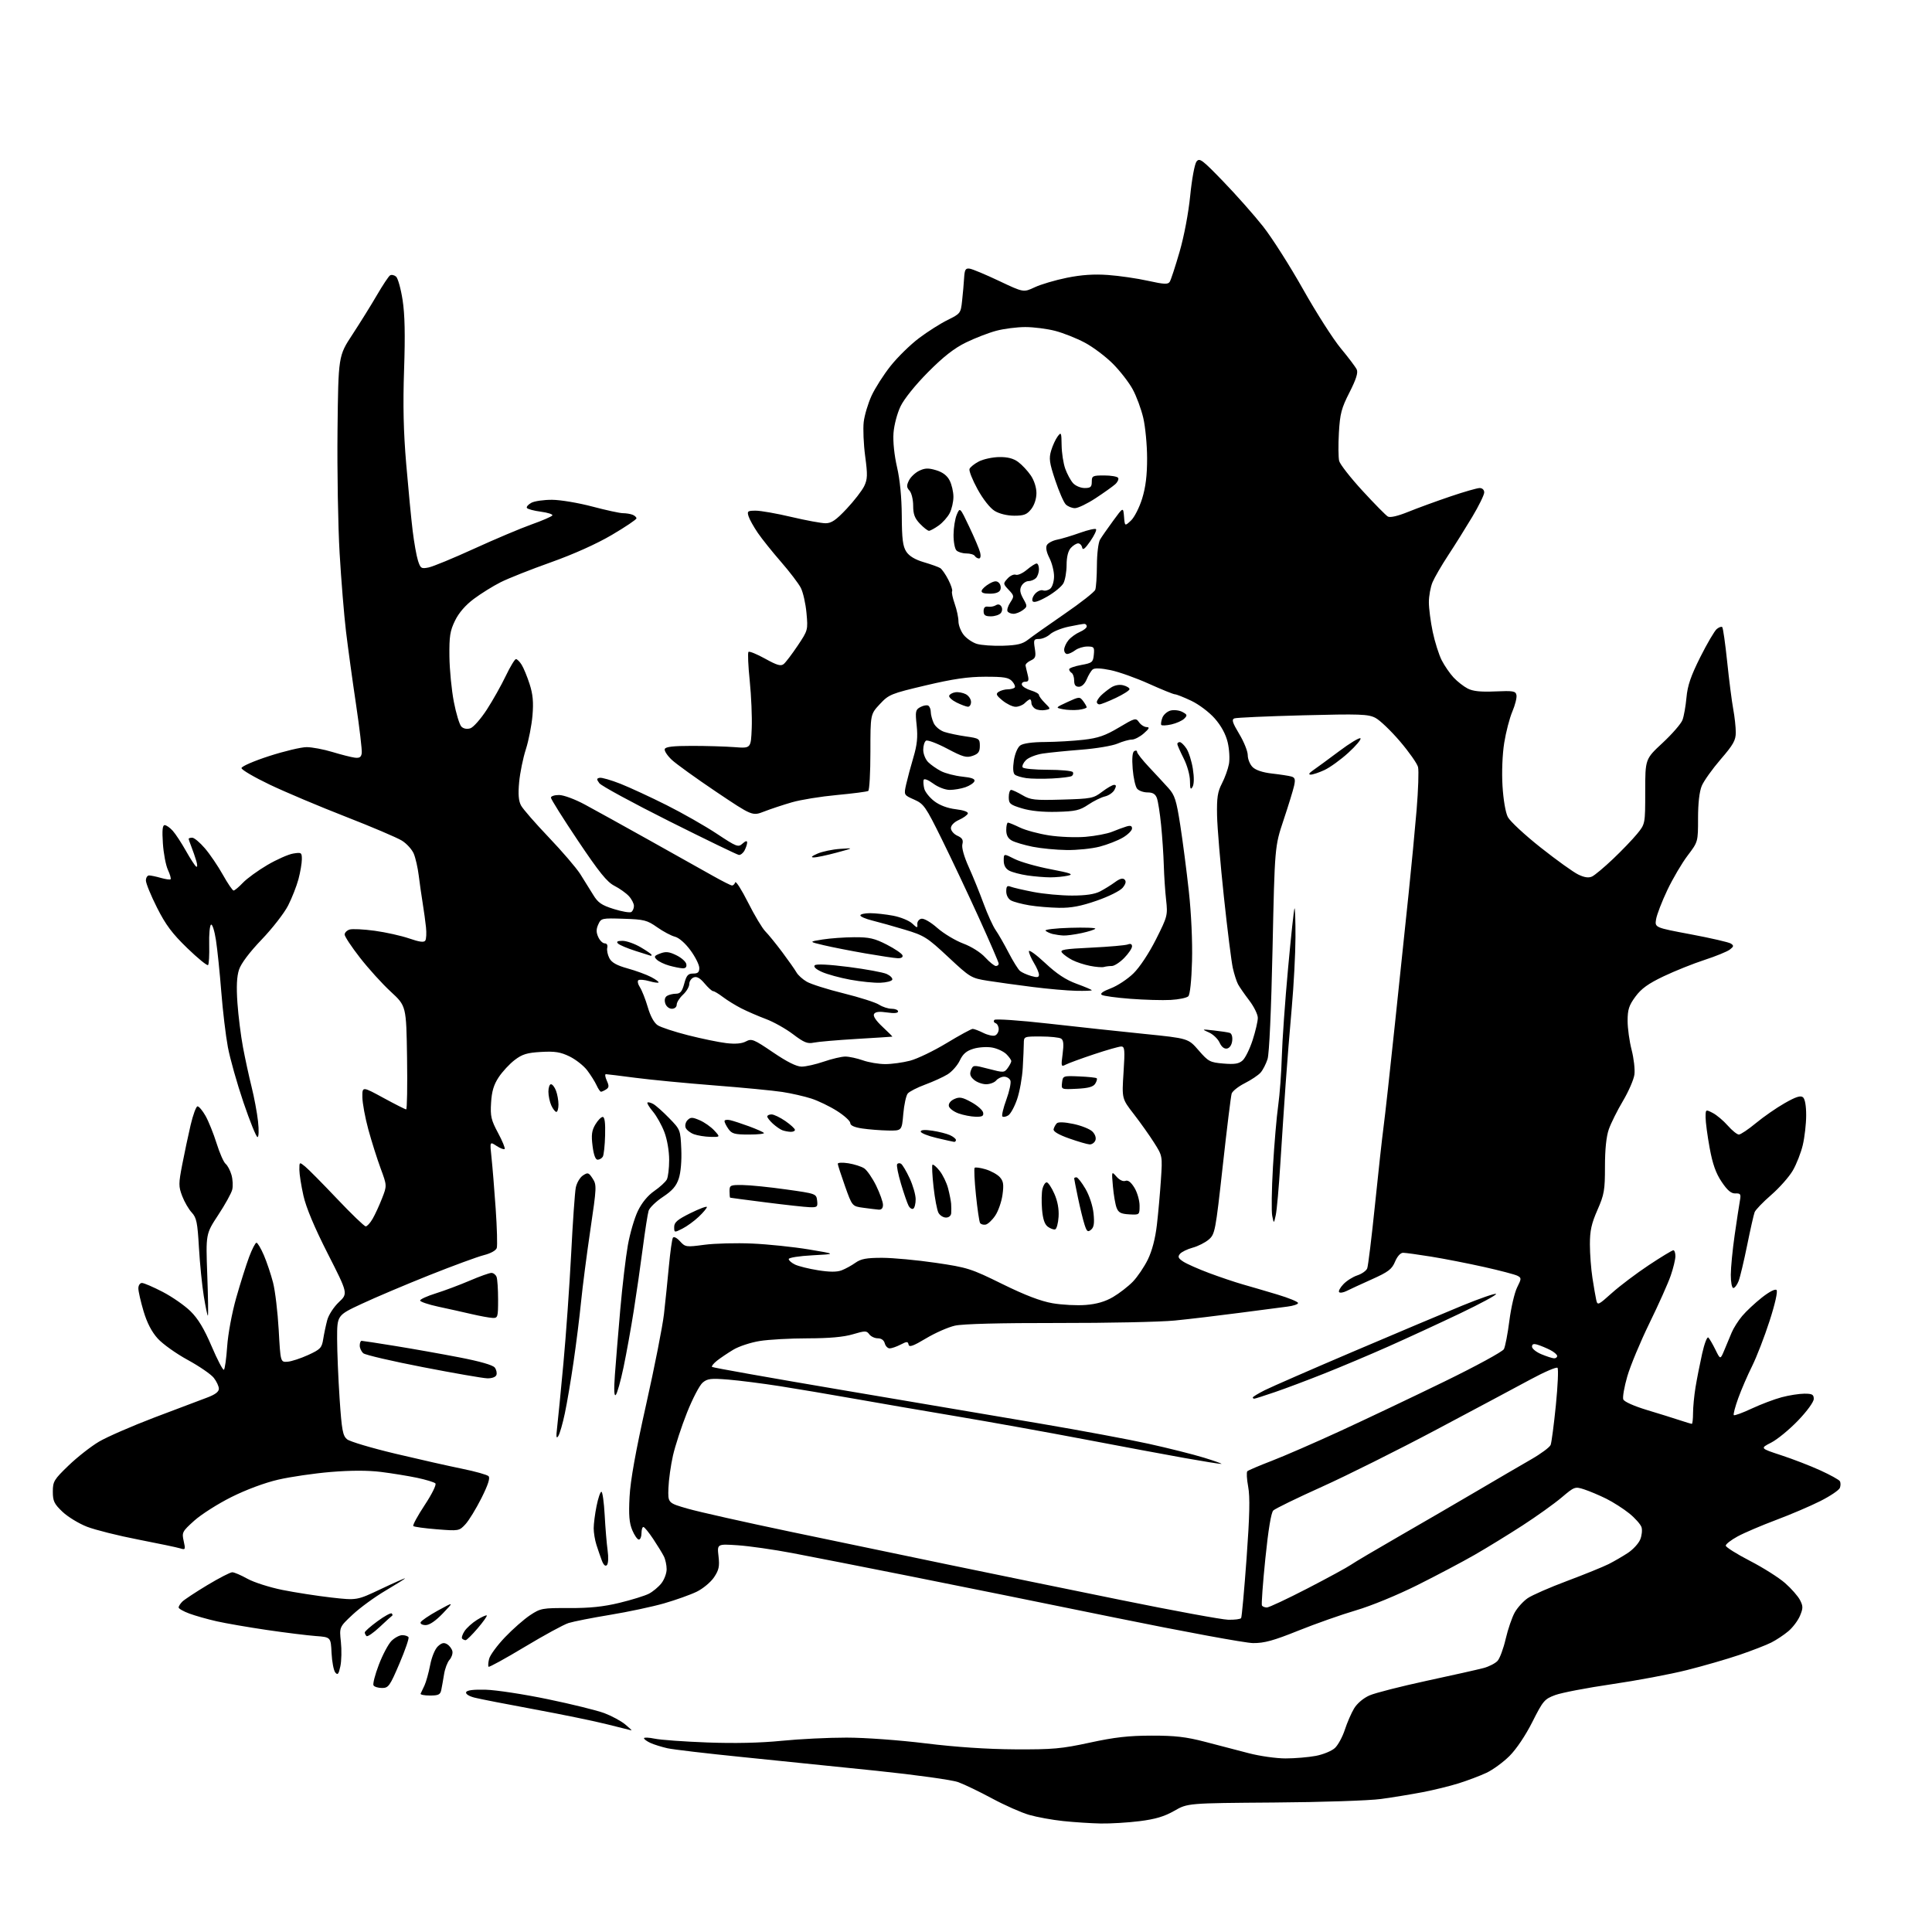 <?xml version="1.0" encoding="UTF-8" standalone="no"?>
<svg 
  version="1.1" 
  xmlns="http://www.w3.org/2000/svg" 
  xmlns:xlink="http://www.w3.org/1999/xlink" 
  xmlns:svg="http://www.w3.org/2000/svg"
  xmlns:rdf="http://www.w3.org/1999/02/22-rdf-syntax-ns#"
  xmlns:cc="http://creativecommons.org/ns#"
  xmlns:dc="http://purl.org/dc/elements/1.1/"
  viewBox="0 0 768 768"
  width="768"
  height="768"
>
<style>svg {background-color: white; }</style>"
<path stroke="none" fill="black" fill-rule="evenodd" d="M437.53,724.87C433.66,724.79 426.96,724.36 422.63,723.90C418.31,723.45 412.23,722.34 409.13,721.45C406.03,720.56 399.39,717.62 394.38,714.92C389.36,712.21 383.28,709.29 380.88,708.42C378.44,707.54 364.07,705.54 348.50,703.92C333.10,702.32 309.02,699.86 295.00,698.45C280.98,697.04 267.62,695.47 265.32,694.96C263.03,694.44 259.99,693.50 258.57,692.85C257.16,692.21 256.00,691.36 256.00,690.97C256.00,690.59 257.91,690.67 260.25,691.15C262.59,691.64 271.99,692.32 281.16,692.66C292.00,693.07 302.29,692.84 310.66,692.00C317.72,691.29 329.35,690.72 336.50,690.73C343.87,690.73 357.51,691.73 368.00,693.02C380.06,694.50 392.42,695.33 403.50,695.39C418.54,695.47 421.97,695.16 433.23,692.72C443.04,690.59 448.66,689.95 457.73,689.94C467.05,689.92 471.48,690.43 479.00,692.39C484.23,693.75 492.06,695.79 496.41,696.93C500.76,698.07 507.34,699.00 511.02,699.00C514.71,699.00 520.13,698.54 523.06,697.99C526.00,697.43 529.42,696.02 530.67,694.84C531.91,693.67 533.68,690.41 534.59,687.61C535.50,684.80 537.16,680.98 538.28,679.12C539.49,677.12 541.99,675.01 544.41,673.95C546.66,672.96 556.91,670.35 567.19,668.13C577.47,665.92 587.63,663.64 589.78,663.06C591.93,662.48 594.41,661.20 595.31,660.21C596.20,659.23 597.66,655.29 598.54,651.46C599.43,647.63 601.05,642.92 602.13,640.98C603.22,639.05 605.55,636.48 607.30,635.29C609.06,634.09 616.12,631.00 623.00,628.43C629.88,625.85 637.29,622.84 639.48,621.74C641.67,620.63 645.11,618.63 647.14,617.29C649.16,615.95 651.35,613.57 652.00,612.00C652.65,610.43 652.89,608.22 652.53,607.09C652.17,605.96 649.99,603.50 647.69,601.63C645.38,599.77 641.25,597.12 638.50,595.75C635.75,594.39 631.81,592.73 629.75,592.06C626.08,590.87 625.89,590.94 620.75,595.29C617.86,597.73 610.88,602.73 605.23,606.39C599.57,610.05 591.02,615.30 586.23,618.05C581.43,620.81 571.20,626.22 563.50,630.07C555.45,634.09 545.04,638.37 539.00,640.14C533.23,641.83 522.92,645.47 516.10,648.21C506.21,652.19 502.56,653.19 498.10,653.15C495.02,653.13 470.23,648.55 443.00,642.99C415.77,637.42 378.88,629.96 361.00,626.41C343.12,622.85 322.43,618.79 315.00,617.38C307.57,615.97 297.80,614.57 293.28,614.27C285.06,613.72 285.06,613.72 285.62,618.61C286.09,622.66 285.78,624.10 283.84,627.00C282.55,628.92 279.47,631.49 277.00,632.71C274.52,633.92 268.67,636.01 263.99,637.36C259.31,638.70 249.63,640.76 242.49,641.93C235.34,643.11 227.93,644.57 226.00,645.18C224.07,645.79 216.24,650.06 208.59,654.66C200.94,659.26 194.48,662.81 194.22,662.56C193.97,662.30 194.06,660.89 194.43,659.42C194.80,657.95 197.63,654.09 200.72,650.85C203.81,647.61 208.31,643.66 210.71,642.07C214.90,639.30 215.56,639.18 226.29,639.23C234.45,639.26 239.88,638.70 246.27,637.15C251.10,635.98 256.35,634.35 257.94,633.53C259.52,632.71 261.76,630.85 262.91,629.39C264.06,627.92 265.00,625.41 265.00,623.80C265.00,622.19 264.51,619.89 263.90,618.68C263.30,617.48 261.39,614.36 259.65,611.75C257.92,609.14 256.16,607.00 255.75,607.00C255.34,607.00 255.00,608.12 255.00,609.50C255.00,610.88 254.53,612.00 253.95,612.00C253.37,612.00 252.19,610.31 251.33,608.25C250.13,605.38 249.88,602.26 250.26,595.00C250.60,588.51 252.68,576.89 256.84,558.36C260.19,543.43 263.38,527.23 263.94,522.36C264.49,517.48 265.38,508.90 265.90,503.27C266.43,497.65 267.14,492.59 267.48,492.03C267.85,491.44 269.03,492.02 270.30,493.42C272.43,495.75 272.74,495.79 280.00,494.82C284.12,494.27 292.68,494.05 299.00,494.33C305.32,494.61 315.45,495.67 321.50,496.67C332.50,498.50 332.50,498.50 323.00,499.00C317.64,499.28 313.51,499.94 313.53,500.50C313.54,501.05 314.68,502.04 316.05,502.69C317.42,503.35 321.53,504.37 325.19,504.95C329.78,505.68 332.68,505.69 334.55,504.98C336.04,504.41 338.51,503.06 340.03,501.98C342.23,500.41 344.44,500.00 350.65,500.00C354.97,500.01 364.53,500.90 371.91,501.98C384.64,503.85 385.98,504.28 398.42,510.41C407.47,514.86 413.65,517.23 418.40,518.06C422.18,518.71 428.12,519.02 431.59,518.74C435.95,518.40 439.33,517.41 442.44,515.59C444.93,514.13 448.47,511.39 450.31,509.50C452.15,507.60 454.83,503.64 456.28,500.69C457.97,497.22 459.25,492.34 459.88,486.91C460.42,482.29 461.14,474.23 461.48,469.00C462.11,459.51 462.10,459.49 458.80,454.28C456.99,451.41 453.35,446.29 450.73,442.90C445.95,436.74 445.95,436.74 446.62,426.37C447.21,417.28 447.10,416.00 445.70,416.00C444.83,416.00 439.93,417.40 434.81,419.11C429.69,420.82 424.65,422.67 423.61,423.22C421.82,424.16 421.75,423.91 422.41,418.96C422.92,415.09 422.76,413.47 421.81,412.86C421.09,412.40 417.46,412.02 413.75,412.02C407.05,412.00 407.00,412.02 406.98,414.75C406.97,416.26 406.78,420.65 406.56,424.50C406.34,428.35 405.34,433.94 404.33,436.91C403.32,439.89 401.73,442.80 400.80,443.38C399.86,443.96 398.81,444.14 398.46,443.80C398.12,443.45 398.82,440.44 400.04,437.12C401.25,433.79 401.98,430.38 401.65,429.54C401.33,428.69 400.20,428.00 399.15,428.00C398.10,428.00 396.68,428.68 396.00,429.50C395.32,430.32 393.51,431.00 391.99,431.00C390.47,431.00 388.31,430.21 387.19,429.25C385.67,427.94 385.37,426.97 385.99,425.39C386.82,423.32 386.93,423.31 393.00,424.89C398.93,426.44 399.21,426.43 400.58,424.56C401.36,423.49 402.00,422.25 402.00,421.81C402.00,421.36 401.13,420.13 400.06,419.06C398.99,417.99 396.47,416.80 394.46,416.43C392.44,416.05 389.11,416.25 387.01,416.88C384.18,417.73 382.79,418.91 381.53,421.57C380.61,423.52 378.42,426.00 376.67,427.08C374.93,428.15 370.92,429.98 367.77,431.14C364.61,432.31 361.50,433.90 360.84,434.69C360.19,435.48 359.39,439.14 359.07,442.81C358.50,449.50 358.50,449.50 352.99,449.40C349.96,449.34 345.35,448.98 342.74,448.59C339.59,448.12 338.00,447.39 338.00,446.43C338.00,445.63 335.64,443.47 332.75,441.64C329.86,439.80 325.25,437.57 322.50,436.69C319.75,435.80 314.57,434.62 311.00,434.07C307.43,433.52 295.27,432.34 284.00,431.47C272.73,430.59 258.58,429.23 252.56,428.44C246.55,427.65 241.27,427.00 240.84,427.00C240.40,427.00 240.57,428.16 241.21,429.57C242.16,431.65 242.11,432.32 240.94,433.06C240.15,433.56 239.23,433.98 238.91,433.98C238.59,433.99 237.79,432.83 237.14,431.40C236.49,429.98 234.80,427.30 233.40,425.45C231.99,423.61 228.83,421.13 226.38,419.94C222.79,418.20 220.58,417.85 215.10,418.16C209.52,418.48 207.61,419.06 204.60,421.36C202.58,422.90 199.72,425.98 198.25,428.20C196.27,431.19 195.48,433.82 195.21,438.37C194.88,443.73 195.23,445.23 197.98,450.35C199.71,453.57 200.89,456.44 200.60,456.74C200.30,457.03 198.85,456.48 197.38,455.51C194.69,453.75 194.69,453.75 195.38,460.13C195.76,463.63 196.51,472.78 197.04,480.46C197.57,488.13 197.76,495.17 197.47,496.10C197.16,497.08 195.04,498.26 192.37,498.93C189.86,499.56 180.09,503.15 170.65,506.91C161.22,510.67 149.11,515.80 143.75,518.31C134.00,522.86 134.00,522.86 134.01,532.18C134.02,537.31 134.47,548.02 135.00,556.00C135.85,568.53 136.25,570.72 137.96,572.14C139.05,573.04 147.72,575.62 157.22,577.88C166.72,580.14 178.70,582.84 183.84,583.88C188.98,584.93 193.64,586.24 194.20,586.80C194.91,587.51 194.01,590.27 191.37,595.54C189.24,599.77 186.38,604.45 185.00,605.93C182.54,608.58 182.36,608.61 173.69,607.92C168.85,607.54 164.62,606.96 164.30,606.63C163.97,606.30 166.01,602.55 168.82,598.29C171.73,593.89 173.56,590.16 173.07,589.67C172.59,589.19 169.29,588.19 165.75,587.44C162.20,586.70 155.75,585.65 151.41,585.11C146.25,584.47 139.40,584.48 131.52,585.13C124.91,585.68 115.50,587.05 110.61,588.18C105.24,589.42 97.85,592.17 91.97,595.11C86.61,597.79 79.98,602.01 77.22,604.49C72.44,608.79 72.25,609.16 73.02,612.59C73.78,615.97 73.70,616.15 71.67,615.51C70.47,615.13 62.98,613.56 55.00,612.01C47.02,610.47 37.83,608.16 34.58,606.90C31.32,605.63 26.93,602.95 24.83,600.95C21.53,597.82 21.00,596.70 21.00,592.95C21.00,588.90 21.46,588.15 27.28,582.54C30.73,579.22 36.17,574.96 39.37,573.07C42.56,571.19 52.45,566.88 61.34,563.49C70.23,560.11 79.64,556.55 82.25,555.59C85.49,554.39 87.00,553.27 87.00,552.05C87.00,551.07 86.09,549.12 84.98,547.71C83.88,546.30 79.21,543.10 74.62,540.59C70.03,538.09 64.66,534.26 62.70,532.09C60.30,529.44 58.44,525.84 57.06,521.21C55.93,517.40 55.00,513.32 55.00,512.14C55.00,510.95 55.64,510.00 56.43,510.00C57.21,510.00 60.92,511.60 64.68,513.55C68.43,515.50 73.40,518.95 75.71,521.22C78.72,524.17 81.12,528.14 84.11,535.14C86.41,540.53 88.61,544.74 89.00,544.50C89.38,544.26 89.97,540.11 90.30,535.28C90.64,530.28 92.19,521.95 93.89,515.93C95.54,510.12 97.85,502.81 99.02,499.68C100.19,496.56 101.51,494.00 101.95,494.00C102.39,494.00 103.71,496.23 104.89,498.96C106.06,501.69 107.71,506.60 108.55,509.87C109.39,513.15 110.39,521.61 110.79,528.67C111.50,541.50 111.50,541.50 114.29,541.31C115.82,541.20 119.50,540.00 122.48,538.64C127.37,536.40 127.93,535.81 128.48,532.33C128.81,530.22 129.53,526.83 130.07,524.79C130.62,522.71 132.67,519.55 134.70,517.63C138.35,514.19 138.35,514.19 130.29,498.35C124.99,487.91 121.68,480.04 120.62,475.30C119.73,471.34 119.00,466.70 119.00,464.98C119.00,461.86 119.01,461.86 121.26,463.68C122.51,464.68 128.21,470.45 133.95,476.50C139.68,482.55 144.82,487.50 145.38,487.50C145.93,487.50 147.17,486.15 148.12,484.50C149.08,482.85 150.76,479.21 151.85,476.41C153.85,471.32 153.85,471.32 151.29,464.41C149.89,460.61 147.70,453.68 146.42,449.00C145.15,444.32 144.08,438.55 144.05,436.17C144.00,431.84 144.00,431.84 152.40,436.42C157.03,438.94 161.10,441.00 161.46,441.00C161.82,441.00 161.98,431.75 161.81,420.45C161.50,399.90 161.50,399.90 155.33,394.20C151.93,391.07 146.42,384.98 143.08,380.68C139.73,376.39 137.00,372.25 137.00,371.50C137.00,370.75 137.88,369.86 138.96,369.51C140.03,369.17 144.52,369.39 148.93,369.99C153.33,370.59 159.51,371.97 162.66,373.05C166.77,374.47 168.57,374.70 169.07,373.88C169.46,373.26 169.58,370.89 169.34,368.62C169.11,366.36 168.51,362.02 168.02,359.00C167.53,355.98 166.82,351.02 166.45,348.00C166.08,344.98 165.20,341.11 164.50,339.40C163.80,337.70 161.66,335.33 159.74,334.15C157.82,332.96 147.75,328.68 137.37,324.63C126.99,320.59 113.44,314.87 107.25,311.92C101.06,308.96 96.00,306.00 96.00,305.33C96.00,304.65 100.91,302.51 106.98,300.55C113.02,298.60 119.72,297.00 121.88,297.00C124.03,297.00 128.65,297.87 132.14,298.93C135.64,299.99 139.62,301.00 141.00,301.18C142.91,301.42 143.57,301.00 143.80,299.39C143.97,298.23 142.93,289.46 141.51,279.89C140.08,270.33 138.30,257.32 137.54,251.00C136.78,244.68 135.64,230.72 135.01,220.00C134.37,209.28 134.00,187.22 134.17,171.00C134.50,141.50 134.50,141.50 140.08,133.00C143.14,128.32 147.54,121.26 149.84,117.30C152.15,113.34 154.49,109.81 155.06,109.46C155.62,109.11 156.69,109.33 157.43,109.94C158.16,110.55 159.33,114.72 160.03,119.20C160.93,124.98 161.10,133.03 160.63,146.92C160.15,161.03 160.38,171.53 161.48,184.50C162.32,194.40 163.47,206.32 164.04,211.00C164.61,215.68 165.56,221.01 166.15,222.85C167.14,225.94 167.47,226.16 170.36,225.58C172.09,225.24 180.25,221.87 188.50,218.10C196.75,214.33 207.00,210.00 211.28,208.48C215.56,206.96 219.29,205.34 219.57,204.89C219.84,204.45 217.79,203.78 215.01,203.41C212.23,203.04 209.73,202.37 209.45,201.92C209.17,201.47 209.97,200.55 211.22,199.87C212.47,199.19 216.20,198.66 219.50,198.68C222.80,198.70 229.98,199.91 235.45,201.36C240.93,202.81 246.41,204.00 247.62,204.00C248.84,204.00 250.55,204.27 251.42,204.61C252.29,204.94 253.00,205.59 253.00,206.05C253.00,206.51 248.61,209.47 243.25,212.62C237.17,216.20 228.04,220.30 219.00,223.52C211.03,226.35 202.03,229.92 199.00,231.45C195.97,232.97 191.19,235.95 188.37,238.06C185.04,240.54 182.41,243.58 180.89,246.69C178.89,250.78 178.56,252.92 178.65,261.00C178.72,266.23 179.51,274.32 180.41,278.99C181.31,283.66 182.66,288.09 183.41,288.84C184.26,289.68 185.61,289.94 186.97,289.51C188.17,289.13 191.12,285.78 193.53,282.07C195.93,278.36 199.32,272.32 201.07,268.66C202.82,265.00 204.64,262.00 205.10,262.00C205.57,262.00 206.59,263.01 207.36,264.25C208.14,265.49 209.56,268.93 210.52,271.91C211.83,275.96 212.12,279.09 211.67,284.41C211.34,288.31 210.16,294.36 209.04,297.85C207.91,301.33 206.72,307.22 206.37,310.91C205.92,315.74 206.14,318.36 207.12,320.20C207.88,321.61 212.84,327.30 218.14,332.85C223.44,338.40 229.06,344.96 230.64,347.42C232.21,349.89 234.53,353.61 235.80,355.70C237.69,358.83 239.14,359.83 243.99,361.35C247.22,362.36 250.35,362.90 250.94,362.54C251.52,362.18 252.00,361.09 252.00,360.13C252.00,359.17 251.08,357.39 249.96,356.19C248.84,354.99 246.25,353.15 244.21,352.11C241.31,350.63 238.15,346.71 229.75,334.19C223.84,325.38 219.00,317.68 219.00,317.08C219.00,316.49 220.46,316.01 222.25,316.03C224.06,316.04 228.60,317.72 232.50,319.83C236.35,321.90 247.82,328.25 258.00,333.94C268.18,339.63 279.58,346.02 283.34,348.14C287.10,350.26 290.55,352.00 291.00,352.00C291.46,352.00 292.03,351.44 292.26,350.75C292.50,350.06 294.80,353.67 297.37,358.77C299.94,363.87 303.02,369.02 304.22,370.22C305.41,371.41 308.44,375.14 310.95,378.49C313.45,381.84 316.00,385.46 316.61,386.54C317.21,387.62 319.05,389.29 320.69,390.24C322.33,391.20 328.91,393.29 335.32,394.87C341.73,396.46 348.09,398.49 349.45,399.38C350.82,400.27 353.07,401.00 354.46,401.00C355.86,401.00 357.00,401.48 357.00,402.06C357.00,402.75 355.45,402.89 352.62,402.47C349.57,402.01 348.00,402.19 347.46,403.06C346.96,403.87 348.16,405.69 350.80,408.16C353.07,410.27 354.83,412.04 354.71,412.08C354.60,412.13 348.20,412.53 340.50,412.99C332.80,413.45 325.15,414.11 323.50,414.46C321.01,415.00 319.60,414.43 315.24,411.12C312.35,408.93 307.49,406.20 304.44,405.07C301.40,403.93 297.02,402.03 294.70,400.85C292.39,399.67 289.11,397.65 287.41,396.36C285.70,395.06 283.94,394.00 283.48,394.00C283.02,394.00 281.49,392.62 280.07,390.93C278.26,388.77 276.98,388.06 275.75,388.54C274.79,388.91 274.00,390.09 274.00,391.15C274.00,392.22 272.88,394.14 271.50,395.41C270.12,396.69 269.00,398.47 269.00,399.36C269.00,400.31 268.19,401.00 267.07,401.00C265.98,401.00 264.84,400.08 264.46,398.88C264.04,397.54 264.29,396.43 265.14,395.89C265.89,395.42 267.50,395.02 268.71,395.02C270.44,395.00 271.16,394.13 272.00,391.00C272.89,387.71 273.51,387.00 275.54,387.00C277.43,387.00 277.99,386.48 277.98,384.75C277.96,383.51 276.39,380.37 274.48,377.77C272.43,374.97 269.91,372.76 268.31,372.36C266.83,371.99 263.64,370.30 261.23,368.60C257.24,365.78 256.05,365.48 247.92,365.22C239.21,364.94 238.96,364.99 237.83,367.46C236.97,369.37 236.96,370.62 237.82,372.50C238.44,373.88 239.60,375.00 240.38,375.00C241.24,375.00 241.64,375.70 241.39,376.75C241.16,377.71 241.54,379.58 242.24,380.91C243.15,382.64 245.17,383.77 249.50,384.97C252.80,385.88 257.00,387.42 258.84,388.39C260.68,389.36 262.00,390.33 261.78,390.56C261.55,390.78 259.87,390.54 258.04,390.01C256.21,389.49 254.30,389.31 253.80,389.62C253.30,389.93 253.56,391.20 254.38,392.45C255.19,393.70 256.60,397.27 257.51,400.39C258.54,403.94 260.01,406.62 261.44,407.55C262.69,408.37 268.13,410.16 273.53,411.53C278.93,412.90 285.77,414.31 288.72,414.66C292.33,415.08 294.90,414.86 296.53,413.98C298.79,412.78 299.60,413.10 307.31,418.34C312.89,422.13 316.64,424.00 318.66,424.00C320.33,424.00 324.30,423.10 327.50,422.00C330.70,420.90 334.54,420.00 336.03,420.00C337.53,420.00 340.66,420.68 343.00,421.50C345.34,422.33 349.35,423.00 351.91,423.00C354.47,423.00 358.90,422.39 361.75,421.65C364.61,420.91 371.15,417.76 376.29,414.65C381.43,411.54 386.10,409.00 386.66,409.00C387.23,409.00 389.13,409.72 390.88,410.59C392.64,411.47 394.73,411.93 395.54,411.62C396.34,411.32 397.00,410.19 397.00,409.11C397.00,408.04 396.44,406.97 395.75,406.72C395.06,406.47 394.86,405.89 395.30,405.42C395.74,404.95 405.39,405.61 416.80,406.90C428.19,408.19 445.34,410.03 454.92,411.00C472.35,412.77 472.35,412.77 476.48,417.54C480.35,422.00 480.99,422.33 486.34,422.78C490.84,423.15 492.47,422.88 493.98,421.52C495.03,420.56 496.82,416.93 497.95,413.43C499.08,409.94 500.00,405.97 500.00,404.62C500.00,403.26 498.47,400.15 496.60,397.70C494.73,395.25 492.72,392.35 492.13,391.25C491.55,390.15 490.61,387.24 490.06,384.78C489.51,382.32 487.91,369.61 486.52,356.54C485.12,343.47 483.89,328.89 483.80,324.14C483.66,317.09 484.02,314.76 485.73,311.45C486.89,309.23 488.14,305.75 488.52,303.73C488.90,301.70 488.68,297.83 488.02,295.06C487.23,291.81 485.45,288.52 482.87,285.59C480.66,283.08 476.55,279.99 473.53,278.56C470.55,277.15 467.65,276.00 467.06,276.00C466.48,276.00 461.84,274.12 456.75,271.83C451.66,269.53 444.81,267.09 441.51,266.40C437.66,265.60 435.11,265.49 434.37,266.11C433.73,266.63 432.66,268.40 431.99,270.03C431.24,271.83 430.02,273.00 428.88,273.00C427.55,273.00 427.00,272.28 427.00,270.56C427.00,269.22 426.55,267.84 426.00,267.50C425.45,267.16 425.00,266.51 425.00,266.05C425.00,265.59 427.14,264.83 429.75,264.35C434.17,263.55 434.52,263.26 434.81,260.25C435.10,257.27 434.89,257.00 432.25,257.00C430.67,257.00 428.51,257.66 427.44,258.47C426.37,259.28 424.94,259.95 424.25,259.97C423.56,259.99 423.01,259.21 423.02,258.25C423.03,257.29 423.82,255.57 424.77,254.44C425.72,253.31 427.74,251.86 429.25,251.21C430.76,250.57 432.00,249.58 432.00,249.02C432.00,248.46 431.57,248.00 431.05,248.00C430.53,248.00 427.71,248.50 424.80,249.11C421.88,249.72 418.57,251.07 417.44,252.11C416.30,253.15 414.33,254.00 413.06,254.00C410.94,254.00 410.80,254.32 411.35,257.77C411.87,261.02 411.64,261.69 409.73,262.56C408.50,263.12 407.58,264.02 407.67,264.56C407.77,265.10 408.15,266.77 408.53,268.27C409.08,270.44 408.87,271.00 407.53,271.00C406.59,271.00 406.01,271.56 406.23,272.25C406.45,272.94 408.06,273.93 409.82,274.46C411.57,274.98 413.00,275.79 413.00,276.25C413.00,276.71 414.06,278.15 415.36,279.45C417.73,281.82 417.73,281.82 415.46,282.25C414.21,282.49 412.47,282.28 411.60,281.79C410.72,281.30 410.00,280.25 410.00,279.45C410.00,278.65 409.74,278.00 409.43,278.00C409.11,278.00 408.18,278.68 407.36,279.50C406.53,280.32 404.88,280.98 403.68,280.96C402.48,280.94 400.15,279.81 398.50,278.45C395.99,276.38 395.75,275.81 397.00,275.00C397.82,274.47 399.44,274.02 400.58,274.02C401.73,274.01 402.97,273.70 403.34,273.33C403.70,272.96 403.26,271.84 402.35,270.83C400.97,269.31 399.15,269.00 391.60,269.01C384.76,269.02 378.89,269.88 368.00,272.45C354.14,275.73 353.34,276.05 349.75,279.90C346.00,283.92 346.00,283.92 346.00,298.90C346.00,307.14 345.61,314.12 345.14,314.41C344.67,314.71 339.06,315.43 332.68,316.03C326.30,316.62 318.25,317.92 314.79,318.93C311.33,319.93 306.38,321.57 303.78,322.58C299.07,324.41 299.07,324.41 284.67,314.74C276.76,309.42 268.83,303.71 267.05,302.05C265.28,300.39 264.01,298.46 264.25,297.77C264.55,296.85 267.57,296.50 275.09,296.50C280.81,296.50 288.43,296.73 292.00,297.00C298.50,297.50 298.50,297.50 298.82,289.50C299.00,285.10 298.64,276.61 298.03,270.63C297.41,264.65 297.19,259.48 297.53,259.14C297.87,258.79 300.84,260.01 304.14,261.83C308.92,264.48 310.41,264.91 311.56,263.95C312.35,263.30 314.85,260.00 317.11,256.63C321.17,250.56 321.21,250.43 320.59,243.67C320.25,239.92 319.23,235.42 318.33,233.67C317.43,231.93 313.89,227.29 310.47,223.36C307.05,219.43 302.90,214.26 301.26,211.86C299.62,209.46 297.96,206.49 297.57,205.25C296.93,203.20 297.19,203.00 300.44,203.00C302.41,203.00 308.78,204.12 314.60,205.50C320.42,206.87 326.53,208.00 328.17,208.00C330.53,208.00 332.32,206.77 336.56,202.25C339.53,199.09 342.66,195.04 343.52,193.27C344.86,190.49 344.92,188.80 343.92,181.34C343.28,176.55 343.03,170.44 343.34,167.74C343.66,165.05 345.06,160.36 346.45,157.33C347.84,154.30 351.25,148.96 354.03,145.46C356.82,141.96 361.88,137.00 365.30,134.43C368.71,131.85 373.84,128.60 376.70,127.19C381.78,124.69 381.92,124.51 382.45,119.57C382.76,116.78 383.12,112.70 383.25,110.50C383.46,107.13 383.81,106.55 385.50,106.80C386.60,106.97 391.86,109.17 397.18,111.69C406.87,116.28 406.87,116.28 411.30,114.20C413.74,113.05 419.49,111.35 424.08,110.42C429.91,109.24 434.84,108.91 440.46,109.31C444.88,109.63 452.03,110.66 456.33,111.62C462.88,113.06 464.31,113.12 465.01,111.98C465.47,111.24 467.23,105.87 468.91,100.06C470.70,93.88 472.45,84.62 473.13,77.74C473.77,71.27 474.89,65.20 475.62,64.24C476.83,62.66 477.82,63.40 486.30,72.18C491.45,77.51 498.55,85.53 502.08,90.00C505.61,94.47 512.77,105.72 518.00,115.01C523.23,124.29 529.98,134.86 533.00,138.49C536.02,142.12 538.87,145.90 539.33,146.89C539.92,148.15 539.07,150.82 536.45,155.97C533.23,162.28 532.67,164.43 532.23,172.03C531.96,176.85 532.01,181.90 532.34,183.24C532.68,184.58 536.85,189.91 541.61,195.09C546.36,200.26 550.90,204.87 551.69,205.33C552.59,205.86 555.61,205.16 559.81,203.46C563.49,201.97 570.98,199.23 576.45,197.38C581.92,195.52 587.20,194.00 588.20,194.00C589.25,194.00 590.00,194.73 590.00,195.75C590.00,196.72 587.85,201.10 585.22,205.50C582.59,209.90 578.29,216.77 575.66,220.76C573.04,224.75 570.24,229.58 569.44,231.48C568.65,233.38 568.00,236.95 568.00,239.40C568.00,241.86 568.69,247.16 569.53,251.18C570.38,255.21 571.99,260.30 573.12,262.50C574.25,264.70 576.38,267.78 577.84,269.34C579.30,270.90 581.80,272.86 583.40,273.69C585.49,274.78 588.54,275.11 594.38,274.85C601.57,274.54 602.50,274.70 602.82,276.33C603.02,277.34 602.28,280.26 601.19,282.83C600.09,285.40 598.64,291.01 597.95,295.29C597.22,299.88 596.94,306.93 597.27,312.42C597.60,317.90 598.47,323.01 599.39,324.79C600.25,326.46 606.12,331.91 612.43,336.90C618.74,341.90 625.48,346.74 627.42,347.66C629.86,348.83 631.52,349.06 632.88,348.42C633.95,347.91 637.68,344.79 641.16,341.49C644.65,338.18 648.96,333.69 650.75,331.51C654.00,327.54 654.00,327.54 654.00,314.64C654.00,301.73 654.00,301.73 660.90,295.32C664.69,291.80 668.25,287.70 668.81,286.21C669.38,284.72 670.09,280.69 670.40,277.27C670.83,272.51 672.14,268.70 675.89,261.21C678.60,255.81 681.55,250.79 682.43,250.05C683.32,249.32 684.31,248.97 684.62,249.29C684.94,249.61 685.83,255.84 686.59,263.15C687.35,270.46 688.43,278.90 688.99,281.90C689.55,284.91 690.00,289.06 690.00,291.13C690.00,294.28 689.04,296.00 683.98,301.86C680.68,305.69 677.30,310.43 676.48,312.38C675.53,314.67 675.00,319.28 675.00,325.29C675.00,334.64 675.00,334.64 670.88,340.07C668.61,343.06 664.97,349.23 662.80,353.80C660.63,358.36 658.62,363.59 658.32,365.41C657.78,368.72 657.78,368.72 672.19,371.42C680.11,372.91 687.25,374.56 688.05,375.08C689.28,375.89 689.21,376.26 687.61,377.49C686.56,378.28 682.06,380.12 677.61,381.57C673.15,383.02 665.83,385.95 661.35,388.08C655.19,391.01 652.45,392.99 650.10,396.18C647.53,399.67 647.00,401.33 647.00,405.80C647.00,408.78 647.72,413.98 648.60,417.36C649.47,420.74 649.97,425.14 649.71,427.14C649.44,429.14 647.39,433.87 645.15,437.64C642.91,441.41 640.39,446.47 639.54,448.88C638.53,451.74 638.00,456.86 638.00,463.71C638.00,473.14 637.71,474.83 635.00,481.00C632.62,486.42 632.00,489.25 632.01,494.67C632.01,498.43 632.47,504.43 633.02,508.00C633.57,511.57 634.25,515.54 634.54,516.80C635.04,518.99 635.34,518.85 640.78,513.96C643.93,511.14 650.52,506.17 655.43,502.91C660.33,499.66 664.72,497.00 665.18,497.00C665.63,497.00 666.00,498.05 666.00,499.34C666.00,500.63 665.16,504.12 664.13,507.09C663.11,510.07 659.30,518.58 655.67,526.00C652.05,533.42 648.09,542.93 646.88,547.11C645.67,551.30 644.95,555.43 645.28,556.28C645.63,557.20 649.53,558.94 654.69,560.50C659.53,561.96 665.43,563.79 667.78,564.58C670.14,565.36 672.28,566.00 672.53,566.00C672.79,566.00 673.00,564.09 673.01,561.75C673.01,559.41 673.45,554.80 673.99,551.50C674.53,548.20 675.71,542.20 676.61,538.17C677.52,534.07 678.62,531.22 679.10,531.70C679.57,532.17 680.84,534.35 681.91,536.53C683.86,540.50 683.86,540.50 685.43,536.75C686.29,534.69 687.61,531.54 688.35,529.75C689.09,527.96 690.98,524.97 692.56,523.11C694.13,521.24 697.64,517.96 700.36,515.81C703.30,513.49 705.67,512.27 706.20,512.80C706.74,513.34 705.62,518.33 703.43,525.10C701.41,531.37 698.29,539.42 696.51,543.00C694.72,546.58 692.24,552.32 690.99,555.77C689.74,559.22 688.94,562.27 689.21,562.54C689.48,562.81 692.69,561.64 696.33,559.93C699.98,558.23 705.33,556.20 708.23,555.43C711.13,554.65 715.19,554.02 717.25,554.01C720.39,554.00 721.00,554.34 721.00,556.09C721.00,557.28 718.34,560.95 714.75,564.69C711.31,568.27 706.51,572.22 704.07,573.46C699.64,575.72 699.64,575.72 708.07,578.49C712.71,580.01 719.70,582.71 723.61,584.50C727.52,586.28 731.01,588.21 731.36,588.78C731.72,589.35 731.72,590.56 731.38,591.46C731.03,592.36 727.54,594.72 723.62,596.69C719.71,598.67 711.77,602.06 706.00,604.22C700.23,606.39 693.36,609.32 690.75,610.74C688.14,612.16 686.01,613.81 686.01,614.41C686.02,615.01 690.33,617.73 695.60,620.45C700.87,623.17 707.17,627.16 709.62,629.32C712.07,631.47 714.72,634.49 715.52,636.03C716.78,638.48 716.78,639.28 715.52,642.30C714.72,644.20 712.65,646.96 710.90,648.43C709.16,649.90 706.11,651.92 704.12,652.93C702.13,653.94 696.45,656.14 691.50,657.83C686.55,659.51 677.10,662.25 670.50,663.90C663.90,665.56 650.46,668.08 640.64,669.51C630.82,670.94 620.74,672.88 618.23,673.81C613.95,675.39 613.39,676.06 609.14,684.49C606.45,689.84 602.77,695.32 600.06,698.02C597.55,700.52 593.42,703.54 590.87,704.73C588.33,705.92 583.38,707.79 579.87,708.89C576.37,709.99 569.90,711.58 565.50,712.42C561.10,713.26 553.67,714.48 549.00,715.12C544.28,715.77 525.29,716.40 506.31,716.53C472.12,716.78 472.12,716.78 466.80,719.83C462.85,722.09 459.28,723.15 453.01,723.94C448.36,724.52 441.39,724.94 437.53,724.87zM251.00,687.85C250.72,687.81 246.45,686.74 241.50,685.48C236.55,684.22 223.50,681.53 212.50,679.50C201.50,677.47 190.78,675.38 188.69,674.85C186.45,674.29 185.04,673.39 185.29,672.69C185.57,671.89 188.12,671.56 193.10,671.69C197.17,671.79 208.27,673.49 217.76,675.46C227.25,677.42 237.37,679.92 240.26,681.01C243.14,682.10 246.85,684.10 248.50,685.46C250.15,686.82 251.28,687.89 251.00,687.85zM170.90,674.00C168.66,674.00 167.00,673.66 167.20,673.25C167.40,672.84 168.09,671.38 168.74,670.00C169.38,668.62 170.40,664.96 171.00,661.86C171.64,658.59 172.94,655.46 174.11,654.40C175.64,653.01 176.52,652.84 177.81,653.65C178.74,654.24 179.65,655.49 179.84,656.43C180.02,657.38 179.50,658.90 178.67,659.82C177.85,660.75 176.88,663.30 176.53,665.50C176.17,667.70 175.68,670.51 175.42,671.75C175.04,673.64 174.31,674.00 170.90,674.00zM151.88,671.00C150.36,671.00 148.83,670.54 148.48,669.97C148.13,669.41 149.08,665.71 150.59,661.76C152.10,657.80 154.37,653.54 155.62,652.28C156.88,651.03 158.80,650.00 159.90,650.00C160.99,650.00 162.11,650.37 162.39,650.82C162.67,651.28 161.04,656.00 158.77,661.32C154.97,670.23 154.42,671.00 151.88,671.00zM135.30,662.38C134.62,665.54 134.24,666.00 133.28,664.84C132.64,664.06 131.97,660.58 131.80,657.11C131.50,650.79 131.50,650.79 125.50,650.35C122.20,650.10 113.46,649.02 106.09,647.94C98.71,646.85 89.71,645.30 86.09,644.48C82.46,643.66 77.59,642.28 75.25,641.41C72.91,640.55 71.00,639.45 71.00,638.99C71.00,638.52 71.66,637.48 72.46,636.68C73.27,635.88 77.74,632.92 82.41,630.11C87.08,627.30 91.54,625.00 92.33,625.00C93.11,625.00 95.82,626.16 98.36,627.58C100.89,628.99 107.14,630.99 112.23,632.02C117.33,633.04 126.08,634.40 131.68,635.04C141.86,636.19 141.86,636.19 151.43,631.66C156.69,629.17 161.00,627.26 161.00,627.43C161.00,627.59 157.51,629.78 153.25,632.30C148.99,634.81 143.11,639.10 140.19,641.83C134.88,646.80 134.88,646.80 135.51,652.65C135.85,655.87 135.76,660.25 135.30,662.38zM185.09,652.00C184.67,652.00 184.06,651.72 183.72,651.39C183.38,651.05 183.80,649.71 184.66,648.40C185.51,647.10 187.76,645.08 189.66,643.90C191.55,642.73 193.28,641.95 193.50,642.17C193.72,642.39 192.09,644.69 189.87,647.29C187.66,649.88 185.50,652.00 185.09,652.00zM150.92,646.77C148.42,649.12 146.07,650.73 145.69,650.36C145.31,649.98 145.00,649.33 145.00,648.92C145.00,648.51 147.27,646.50 150.05,644.47C152.82,642.43 155.37,641.04 155.71,641.38C156.05,641.72 156.14,642.11 155.90,642.25C155.66,642.39 153.42,644.42 150.92,646.77zM169.21,646.00C167.90,646.00 167.00,645.51 167.20,644.90C167.40,644.30 170.48,642.20 174.03,640.24C180.50,636.69 180.50,636.69 176.04,641.34C173.18,644.33 170.73,646.00 169.21,646.00zM488.19,643.87C490.77,643.94 493.10,643.64 493.37,643.21C493.64,642.78 494.61,632.09 495.53,619.46C496.76,602.52 496.93,595.06 496.17,591.00C495.61,587.98 495.46,585.20 495.83,584.84C496.20,584.48 500.55,582.62 505.50,580.72C510.45,578.82 522.83,573.43 533.00,568.75C543.17,564.06 561.71,555.26 574.18,549.18C586.66,543.10 597.29,537.31 597.82,536.31C598.35,535.32 599.33,530.23 600.00,525.00C600.67,519.77 602.06,513.82 603.08,511.77C604.84,508.26 604.84,507.99 603.22,507.14C602.28,506.64 596.30,505.07 589.95,503.65C583.60,502.23 574.15,500.38 568.95,499.54C563.75,498.70 558.72,498.01 557.76,498.00C556.72,498.00 555.44,499.41 554.55,501.54C553.29,504.55 551.89,505.61 545.28,508.57C541.00,510.49 536.49,512.57 535.25,513.20C534.01,513.82 532.70,514.03 532.33,513.66C531.96,513.29 532.70,511.88 533.98,510.53C535.25,509.17 537.76,507.57 539.56,506.98C541.35,506.39 543.12,505.14 543.49,504.20C543.86,503.27 545.24,491.93 546.57,479.00C547.89,466.07 549.43,452.12 549.98,448.00C550.54,443.88 552.58,425.43 554.51,407.00C556.44,388.57 558.90,365.18 559.97,355.00C561.03,344.82 562.45,329.96 563.12,321.97C563.78,313.99 564.04,306.31 563.69,304.91C563.34,303.51 560.11,298.92 556.51,294.70C552.92,290.49 548.52,286.28 546.74,285.36C543.86,283.88 540.70,283.76 517.82,284.35C503.69,284.72 491.48,285.26 490.68,285.57C489.52,286.01 489.92,287.28 492.61,291.76C494.48,294.85 496.00,298.65 496.00,300.19C496.00,301.74 496.86,303.86 497.92,304.92C499.14,306.14 501.94,307.08 505.67,307.50C508.88,307.86 512.31,308.39 513.31,308.67C514.77,309.08 514.99,309.78 514.43,312.34C514.05,314.08 512.16,320.23 510.23,326.00C506.73,336.50 506.73,336.50 505.86,377.00C505.33,401.65 504.55,418.87 503.87,421.00C503.25,422.93 502.02,425.34 501.12,426.36C500.23,427.38 497.40,429.28 494.82,430.59C492.25,431.89 489.90,433.76 489.60,434.73C489.29,435.70 487.70,448.65 486.06,463.50C483.19,489.45 482.97,490.59 480.52,492.72C479.12,493.93 476.23,495.40 474.10,495.97C471.97,496.55 469.70,497.66 469.05,498.44C468.10,499.59 468.36,500.19 470.38,501.52C471.77,502.42 476.41,504.48 480.70,506.08C484.99,507.68 490.98,509.70 494.00,510.56C497.02,511.41 503.21,513.23 507.75,514.59C512.29,515.95 516.00,517.47 516.00,517.97C516.00,518.47 514.09,519.11 511.75,519.40C509.41,519.69 500.75,520.82 492.50,521.91C484.25,523.00 472.77,524.36 467.00,524.93C461.23,525.50 440.30,525.94 420.50,525.91C397.54,525.88 382.72,526.26 379.59,526.97C376.89,527.58 371.72,529.86 368.09,532.04C363.03,535.07 361.43,535.65 361.18,534.51C360.89,533.19 360.52,533.20 357.98,534.51C356.39,535.33 354.45,536.00 353.67,536.00C352.88,536.00 352.00,535.10 351.71,534.00C351.38,532.75 350.35,532.00 348.95,532.00C347.73,532.00 346.20,531.28 345.55,530.40C344.48,528.94 343.93,528.94 339.01,530.40C335.34,531.49 329.65,532.00 321.07,532.01C314.16,532.01 305.57,532.49 302.00,533.07C298.43,533.64 293.70,535.20 291.50,536.53C289.30,537.85 286.38,539.82 285.01,540.90C283.65,541.98 282.76,543.09 283.04,543.37C283.32,543.66 306.49,547.77 334.53,552.52C362.56,557.27 398.32,563.32 414.00,565.98C429.68,568.64 448.87,572.22 456.66,573.94C464.45,575.66 474.35,578.14 478.66,579.47C482.97,580.79 486.04,581.90 485.48,581.93C484.91,581.97 478.39,580.92 470.98,579.60C463.56,578.28 445.57,574.92 431.00,572.14C416.43,569.36 393.70,565.27 380.50,563.05C367.30,560.84 348.85,557.66 339.50,556.00C330.15,554.34 316.88,552.10 310.00,551.02C303.12,549.95 293.90,548.77 289.50,548.41C282.55,547.85 281.21,548.01 279.30,549.63C278.09,550.66 275.30,556.00 273.11,561.50C270.92,567.00 268.41,574.69 267.52,578.58C266.64,582.47 265.82,588.31 265.71,591.56C265.50,597.46 265.50,597.46 273.42,599.73C277.77,600.98 296.22,605.12 314.42,608.93C332.61,612.74 361.00,618.66 377.50,622.07C394.00,625.49 424.60,631.76 445.50,636.01C466.40,640.27 485.61,643.80 488.19,643.87zM503.60,639.00C504.42,639.00 511.69,635.59 519.76,631.42C527.82,627.25 535.56,623.04 536.96,622.06C538.36,621.08 546.92,616.01 556.00,610.79C565.08,605.57 579.02,597.46 587.00,592.77C594.98,588.07 604.71,582.39 608.63,580.14C612.56,577.89 616.06,575.29 616.41,574.36C616.77,573.43 617.70,566.34 618.48,558.59C619.25,550.84 619.55,544.15 619.13,543.73C618.71,543.31 613.89,545.38 608.43,548.33C602.97,551.28 586.11,560.28 570.96,568.32C555.82,576.36 535.34,586.58 525.46,591.03C515.58,595.48 506.89,599.71 506.15,600.44C505.29,601.29 504.16,608.12 502.99,619.61C501.99,629.43 501.38,637.81 501.64,638.23C501.90,638.65 502.79,639.00 503.60,639.00zM241.25,622.15C240.63,622.77 239.91,622.11 239.23,620.31C238.65,618.76 237.68,615.97 237.09,614.10C236.49,612.23 236.00,609.27 236.00,607.52C236.00,605.77 236.51,601.78 237.14,598.67C237.76,595.55 238.63,593.00 239.07,593.00C239.51,593.00 240.09,597.16 240.37,602.25C240.64,607.34 241.17,613.68 241.54,616.34C241.93,619.10 241.80,621.60 241.25,622.15zM221.93,570.85C221.14,572.08 221.02,571.21 221.46,567.50C221.79,564.75 222.91,553.27 223.96,542.00C225.00,530.73 226.39,511.15 227.04,498.50C227.68,485.85 228.51,473.97 228.88,472.11C229.25,470.24 230.52,468.07 231.70,467.28C233.68,465.97 234.00,466.07 235.58,468.49C237.23,471.01 237.19,471.91 234.69,488.81C233.25,498.54 231.58,511.45 230.98,517.50C230.38,523.55 229.03,534.35 227.98,541.50C226.94,548.65 225.39,557.81 224.53,561.85C223.68,565.90 222.51,569.95 221.93,570.85zM498.58,556.00C498.26,556.00 498.00,555.78 498.00,555.52C498.00,555.25 500.14,553.95 502.75,552.63C505.36,551.32 521.23,544.39 538.00,537.24C554.77,530.09 574.26,521.88 581.29,518.99C588.33,516.11 594.36,514.03 594.70,514.36C595.04,514.70 588.61,518.18 580.41,522.10C572.21,526.01 559.42,531.91 552.00,535.21C544.58,538.51 533.10,543.35 526.50,545.97C519.90,548.60 511.05,551.93 506.83,553.37C502.61,554.82 498.90,556.00 498.58,556.00zM244.78,554.50C244.12,555.17 244.00,552.49 244.43,546.50C244.79,541.55 245.75,529.85 246.57,520.50C247.39,511.15 248.75,499.68 249.58,495.00C250.41,490.32 252.20,484.20 253.56,481.38C255.13,478.12 257.49,475.24 260.07,473.45C262.30,471.91 264.54,469.85 265.06,468.89C265.58,467.92 266.00,464.41 266.00,461.08C266.00,457.55 265.21,452.93 264.10,450.03C263.06,447.28 261.01,443.62 259.56,441.89C258.11,440.16 257.12,438.54 257.37,438.29C257.62,438.04 258.65,438.29 259.66,438.84C260.67,439.39 263.52,441.92 265.99,444.46C270.44,449.02 270.49,449.16 270.82,456.79C271.02,461.43 270.62,466.09 269.82,468.50C268.83,471.50 267.25,473.32 263.50,475.80C260.75,477.62 258.20,480.10 257.83,481.30C257.46,482.51 256.43,489.12 255.53,496.00C254.64,502.88 253.02,514.12 251.93,521.00C250.85,527.88 249.02,538.00 247.87,543.50C246.72,549.00 245.33,553.95 244.78,554.50zM193.64,547.90C191.91,547.85 180.46,545.86 168.20,543.48C155.93,541.11 145.25,538.62 144.45,537.96C143.65,537.30 143.00,535.91 143.00,534.88C143.00,533.84 143.34,533.00 143.75,533.00C144.16,533.00 150.12,533.91 157.00,535.03C163.88,536.14 175.35,538.18 182.50,539.56C190.75,541.15 195.93,542.63 196.68,543.63C197.33,544.49 197.62,545.83 197.32,546.60C197.01,547.42 195.49,547.96 193.64,547.90zM617.75,539.95C618.44,539.98 619.00,539.56 619.00,539.03C619.00,538.49 617.76,537.42 616.25,536.65C614.74,535.88 612.49,534.94 611.25,534.56C609.63,534.06 609.00,534.27 609.00,535.33C609.00,536.13 610.69,537.49 612.75,538.34C614.81,539.20 617.06,539.92 617.75,539.95zM195.75,523.89C194.51,523.83 190.80,523.15 187.50,522.38C184.20,521.61 178.24,520.28 174.25,519.43C170.26,518.57 167.00,517.46 167.00,516.97C167.00,516.48 169.81,515.20 173.25,514.13C176.69,513.05 182.74,510.78 186.70,509.09C190.65,507.39 194.54,506.00 195.34,506.00C196.13,506.00 197.06,506.71 197.39,507.58C197.73,508.45 198.00,512.50 198.00,516.58C198.00,523.64 197.89,523.99 195.75,523.89zM82.63,523.00C82.43,523.00 81.71,519.51 81.01,515.25C80.32,510.99 79.45,502.29 79.08,495.93C78.51,485.95 78.12,484.04 76.23,482.01C75.02,480.72 73.31,477.77 72.43,475.46C70.96,471.61 70.96,470.58 72.45,462.88C73.34,458.27 74.84,451.21 75.78,447.19C76.73,443.17 77.95,439.84 78.50,439.79C79.05,439.74 80.49,441.44 81.70,443.57C82.90,445.70 84.88,450.61 86.09,454.47C87.30,458.34 88.91,462.01 89.68,462.64C90.45,463.26 91.50,465.25 92.02,467.05C92.53,468.86 92.67,471.49 92.31,472.92C91.96,474.34 89.45,478.88 86.73,483.00C81.80,490.50 81.80,490.50 82.39,506.75C82.72,515.69 82.83,523.00 82.63,523.00zM689.02,512.00C688.45,512.00 688.01,509.68 688.02,506.75C688.03,503.86 688.72,496.77 689.55,491.00C690.38,485.23 691.31,479.11 691.62,477.41C692.12,474.67 691.92,474.33 689.86,474.41C688.17,474.48 686.70,473.24 684.39,469.81C682.08,466.38 680.79,462.75 679.61,456.31C678.72,451.46 678.00,446.03 678.00,444.22C678.00,440.95 678.00,440.95 680.85,442.42C682.42,443.23 685.11,445.50 686.82,447.45C688.54,449.40 690.52,451.00 691.23,451.00C691.93,451.00 694.99,448.95 698.01,446.45C701.03,443.95 706.18,440.37 709.46,438.51C713.87,436.00 715.77,435.39 716.71,436.18C717.51,436.84 717.99,439.58 717.98,443.37C717.98,446.74 717.37,452.04 716.64,455.15C715.91,458.25 714.11,462.84 712.65,465.33C711.19,467.83 707.33,472.19 704.07,475.02C700.81,477.85 697.86,480.92 697.50,481.84C697.14,482.75 695.80,488.68 694.52,495.00C693.24,501.32 691.71,507.74 691.12,509.25C690.53,510.76 689.59,512.00 689.02,512.00zM271.25,488.41C268.05,490.03 268.00,490.02 268.00,487.74C268.00,485.89 269.30,484.79 274.50,482.22C278.07,480.46 281.00,479.38 281.00,479.81C281.00,480.25 279.54,482.00 277.75,483.69C275.96,485.39 273.04,487.51 271.25,488.41zM433.71,488.83C432.41,489.90 432.02,489.60 431.12,486.80C430.53,484.98 429.36,480.21 428.52,476.18C427.69,472.16 427.00,468.67 427.00,468.43C427.00,468.20 427.41,468.00 427.90,468.00C428.40,468.00 430.01,470.05 431.48,472.56C433.03,475.21 434.38,479.32 434.70,482.34C435.10,486.29 434.86,487.87 433.71,488.83zM419.46,488.69C418.89,488.87 417.58,488.41 416.55,487.66C415.25,486.71 414.55,484.63 414.22,480.70C413.97,477.61 414.05,473.95 414.40,472.55C414.75,471.15 415.50,470.00 416.08,470.00C416.65,470.00 418.01,472.03 419.11,474.52C420.42,477.47 421.00,480.64 420.80,483.69C420.64,486.25 420.03,488.50 419.46,488.69zM391.81,486.80C390.92,486.97 389.92,486.68 389.59,486.15C389.26,485.62 388.53,480.59 387.95,474.98C387.37,469.36 387.15,464.52 387.44,464.22C387.74,463.92 389.72,464.20 391.83,464.83C393.94,465.46 396.47,466.86 397.44,467.93C398.87,469.51 399.07,470.85 398.51,474.93C398.13,477.71 396.83,481.44 395.62,483.23C394.42,485.02 392.70,486.63 391.81,486.80zM507.14,483.00C506.38,486.50 506.38,486.50 505.73,483.32C505.37,481.57 505.50,472.79 506.02,463.82C506.54,454.84 507.47,443.90 508.10,439.50C508.72,435.10 509.37,426.32 509.54,420.00C509.72,413.68 510.83,397.93 512.02,385.00C513.20,372.07 514.36,361.31 514.59,361.08C514.81,360.85 514.99,366.03 514.97,372.58C514.95,379.14 514.29,391.70 513.50,400.50C512.71,409.30 511.61,423.02 511.05,431.00C510.49,438.98 509.55,453.15 508.96,462.50C508.38,471.85 507.56,481.07 507.14,483.00zM376.04,484.00C374.95,484.00 373.61,483.14 373.05,482.10C372.49,481.05 371.61,476.44 371.10,471.85C370.59,467.26 370.39,463.28 370.67,463.00C370.95,462.73 372.23,463.81 373.50,465.41C374.78,467.01 376.31,470.16 376.89,472.41C377.47,474.66 378.01,477.40 378.09,478.50C378.17,479.60 378.18,481.29 378.12,482.25C378.05,483.28 377.20,484.00 376.04,484.00zM448.89,482.73C445.58,482.54 444.59,482.03 443.86,480.10C443.35,478.79 442.70,474.96 442.40,471.60C441.86,465.50 441.86,465.50 443.84,467.75C445.01,469.08 446.46,469.76 447.37,469.41C448.41,469.01 449.59,469.91 450.96,472.16C452.08,474.00 452.99,477.18 453.00,479.23C453.00,482.95 453.00,482.95 448.89,482.73zM349.25,480.85C348.29,480.77 345.53,480.43 343.12,480.10C338.75,479.50 338.75,479.50 335.90,471.50C334.34,467.10 333.04,463.10 333.03,462.62C333.01,462.14 334.91,462.05 337.25,462.42C339.59,462.80 342.41,463.70 343.53,464.43C344.64,465.16 346.78,468.26 348.28,471.31C349.77,474.37 351.00,477.80 351.00,478.94C351.00,480.29 350.40,480.95 349.25,480.85zM363.05,480.47C362.53,480.79 361.68,480.26 361.16,479.28C360.65,478.30 359.29,474.39 358.16,470.58C357.02,466.77 356.33,463.28 356.62,462.81C356.90,462.35 357.60,462.25 358.17,462.61C358.74,462.96 360.28,465.55 361.59,468.37C362.91,471.19 363.98,474.94 363.99,476.69C364.00,478.45 363.57,480.15 363.05,480.47zM321.82,479.88C319.99,479.82 312.20,478.96 304.50,477.98C296.80,477.00 290.39,476.16 290.25,476.10C290.11,476.05 290.00,474.88 290.00,473.50C290.00,471.14 290.30,471.00 295.25,471.07C298.14,471.10 305.90,471.89 312.50,472.82C324.37,474.48 324.50,474.53 324.82,477.25C325.11,479.78 324.87,479.99 321.82,479.88zM237.56,461.00C236.70,461.00 235.99,459.06 235.55,455.52C235.00,451.18 235.23,449.42 236.65,447.02C237.63,445.36 238.95,444.00 239.59,444.00C240.37,444.00 240.68,446.34 240.54,451.31C240.44,455.33 240.02,459.16 239.62,459.81C239.21,460.47 238.29,461.00 237.56,461.00zM433.14,454.92C432.24,454.88 428.57,453.81 425.00,452.55C420.75,451.04 418.61,449.77 418.82,448.87C419.00,448.12 419.56,447.07 420.08,446.54C420.67,445.94 423.09,446.03 426.72,446.79C429.86,447.45 433.25,448.81 434.25,449.81C435.34,450.90 435.82,452.31 435.43,453.32C435.08,454.24 434.05,454.96 433.14,454.92zM379.25,453.91C378.84,453.86 375.69,453.16 372.25,452.34C368.81,451.53 366.00,450.39 366.00,449.82C366.00,449.14 367.64,449.02 370.63,449.47C373.18,449.85 376.33,450.65 377.63,451.24C378.93,451.84 380.00,452.70 380.00,453.16C380.00,453.62 379.66,453.96 379.25,453.91zM102.36,452.00C101.86,452.00 99.36,445.81 96.79,438.25C94.22,430.69 91.43,420.78 90.58,416.23C89.73,411.68 88.55,401.78 87.96,394.23C87.37,386.68 86.42,377.46 85.85,373.75C85.28,370.03 84.40,367.25 83.89,367.57C83.38,367.88 83.05,371.48 83.16,375.56C83.26,379.64 83.06,383.27 82.71,383.63C82.35,383.98 78.63,380.95 74.43,376.88C68.44,371.09 65.85,367.62 62.40,360.77C59.98,355.97 58.00,351.13 58.00,350.02C58.00,348.91 58.57,348.00 59.26,348.00C59.95,348.00 62.06,348.44 63.94,348.98C65.83,349.52 67.57,349.76 67.81,349.52C68.06,349.27 67.58,347.59 66.75,345.79C65.91,343.98 65.01,339.24 64.75,335.25C64.40,330.03 64.60,328.00 65.46,328.00C66.11,328.00 67.56,329.01 68.67,330.25C69.79,331.49 72.14,335.08 73.91,338.23C75.68,341.38 77.52,344.20 78.00,344.50C78.49,344.80 78.51,343.83 78.04,342.27C77.59,340.75 76.72,338.23 76.11,336.68C75.50,335.14 75.00,333.67 75.00,333.43C75.00,333.20 75.64,333.00 76.42,333.00C77.20,333.00 79.47,334.90 81.46,337.23C83.46,339.56 86.66,344.28 88.59,347.73C90.52,351.18 92.44,354.00 92.86,354.00C93.28,354.00 94.95,352.61 96.56,350.91C98.18,349.21 102.56,346.03 106.29,343.84C110.03,341.65 114.64,339.61 116.54,339.30C119.82,338.77 120.00,338.89 119.99,341.62C119.98,343.20 119.37,346.75 118.64,349.50C117.90,352.25 116.06,356.95 114.54,359.94C113.02,362.94 108.29,369.02 104.04,373.46C99.20,378.51 95.83,382.99 95.02,385.44C94.12,388.18 93.93,392.15 94.38,398.67C94.74,403.79 95.73,411.70 96.58,416.24C97.43,420.78 98.97,427.88 100.00,432.00C101.03,436.12 102.19,442.31 102.57,445.75C102.96,449.30 102.87,452.00 102.36,452.00zM282.42,451.92C280.27,451.88 277.30,451.40 275.84,450.87C274.37,450.33 272.89,449.16 272.55,448.27C272.21,447.38 272.55,446.02 273.32,445.25C274.52,444.06 275.21,444.06 278.11,445.30C279.97,446.09 282.59,447.93 283.92,449.37C286.35,452.00 286.35,452.00 282.42,451.92zM297.72,451.00C292.03,451.00 290.90,450.69 289.56,448.78C288.70,447.56 288.00,446.15 288.00,445.66C288.00,445.17 289.01,445.00 290.25,445.28C291.49,445.56 294.86,446.67 297.75,447.73C300.64,448.80 303.30,449.97 303.67,450.34C304.03,450.70 301.36,451.00 297.72,451.00zM314.25,449.92C313.29,449.88 311.82,449.60 311.00,449.29C310.18,448.99 308.49,447.82 307.25,446.70C306.01,445.57 305.00,444.28 305.00,443.83C305.00,443.37 305.76,443.00 306.70,443.00C307.63,443.00 310.10,444.19 312.20,445.64C314.29,447.09 316.00,448.66 316.00,449.14C316.00,449.61 315.21,449.96 314.25,449.92zM387.82,443.92C386.00,443.88 382.93,443.28 381.00,442.59C379.07,441.89 377.36,440.58 377.18,439.67C376.99,438.69 377.86,437.56 379.34,436.89C381.42,435.94 382.54,436.15 386.15,438.14C388.53,439.45 390.63,441.31 390.81,442.26C391.08,443.64 390.46,443.98 387.82,443.92zM221.16,442.00C220.70,442.00 219.80,440.85 219.16,439.45C218.52,438.05 218.00,435.58 218.00,433.95C218.00,432.33 218.46,431.00 219.02,431.00C219.59,431.00 220.49,432.15 221.02,433.57C221.56,434.98 222.00,437.45 222.00,439.07C222.00,440.68 221.62,442.00 221.16,442.00zM428.07,432.80C421.86,433.10 421.86,433.10 422.18,430.36C422.50,427.66 422.58,427.62 429.00,427.89C432.57,428.04 435.71,428.37 435.96,428.63C436.22,428.89 435.95,429.86 435.36,430.80C434.58,432.04 432.61,432.58 428.07,432.80zM487.76,416.81C486.65,417.02 485.57,416.16 484.79,414.43C484.11,412.94 482.19,411.12 480.52,410.39C477.61,409.11 477.68,409.08 482.50,409.62C485.25,409.92 488.09,410.35 488.82,410.58C489.60,410.82 490.01,412.10 489.82,413.74C489.63,415.39 488.81,416.61 487.76,416.81zM465.37,397.49C462.14,397.67 454.94,397.47 449.37,397.04C443.80,396.62 438.68,395.92 437.99,395.49C437.16,394.98 438.40,394.08 441.55,392.88C444.20,391.88 448.27,389.19 450.59,386.91C453.07,384.48 456.76,378.89 459.53,373.39C464.10,364.30 464.22,363.83 463.55,357.76C463.16,354.32 462.75,348.12 462.63,344.00C462.51,339.88 462.03,332.68 461.56,328.00C461.10,323.32 460.34,318.49 459.88,317.25C459.28,315.62 458.24,315.00 456.15,315.00C454.55,315.00 452.69,314.33 452.01,313.51C451.33,312.69 450.54,309.15 450.26,305.65C449.93,301.48 450.14,299.03 450.87,298.58C451.49,298.20 452.00,298.33 452.00,298.89C452.00,299.44 454.14,302.16 456.75,304.93C459.36,307.70 462.82,311.44 464.44,313.24C466.99,316.07 467.62,318.01 469.17,328.00C470.16,334.32 471.69,346.15 472.58,354.29C473.54,363.04 474.06,374.35 473.85,381.99C473.64,389.83 473.05,395.35 472.37,396.04C471.74,396.66 468.59,397.31 465.37,397.49zM427.75,393.86C424.31,393.79 416.55,393.11 410.50,392.34C404.45,391.58 396.44,390.47 392.69,389.88C386.04,388.82 385.69,388.61 376.92,380.42C368.55,372.61 367.39,371.88 359.72,369.57C355.20,368.21 349.36,366.57 346.75,365.93C344.14,365.29 342.00,364.37 342.00,363.88C342.00,363.40 343.74,363.00 345.86,363.00C347.99,363.00 352.13,363.46 355.06,364.01C358.00,364.57 361.39,365.96 362.60,367.09C364.60,368.97 364.79,369.00 364.65,367.37C364.57,366.38 365.29,365.41 366.26,365.21C367.27,365.00 369.99,366.58 372.61,368.89C375.14,371.11 379.75,373.88 382.85,375.05C386.14,376.27 389.81,378.59 391.63,380.58C393.36,382.46 395.27,384.00 395.88,384.00C396.50,384.00 397.00,383.58 397.00,383.07C397.00,382.56 393.45,374.35 389.12,364.82C384.79,355.29 378.15,341.24 374.37,333.59C367.95,320.58 367.23,319.55 363.39,317.85C359.27,316.03 359.27,316.03 360.22,311.76C360.75,309.42 362.05,304.57 363.11,301.00C364.57,296.08 364.88,293.01 364.39,288.36C363.79,282.74 363.92,282.11 365.89,281.06C367.07,280.43 368.48,280.18 369.02,280.51C369.56,280.85 370.00,281.97 370.00,283.01C370.00,284.05 370.52,286.04 371.15,287.42C371.78,288.82 373.68,290.39 375.40,290.95C377.10,291.51 380.98,292.32 384.00,292.75C389.25,293.49 389.50,293.66 389.50,296.49C389.50,298.85 388.92,299.66 386.65,300.45C384.20,301.32 382.78,300.92 376.51,297.60C372.50,295.48 368.72,294.06 368.11,294.43C367.50,294.81 367.00,296.44 367.00,298.06C367.00,299.68 367.88,301.88 368.95,302.95C370.02,304.02 372.32,305.63 374.06,306.53C375.80,307.43 379.61,308.41 382.53,308.72C386.32,309.11 387.69,309.63 387.34,310.56C387.06,311.28 385.46,312.34 383.77,312.93C382.08,313.52 379.28,314.00 377.55,314.00C375.74,314.00 372.92,312.92 370.96,311.47C368.99,310.02 367.37,309.39 367.16,310.01C366.97,310.60 367.08,312.17 367.41,313.50C367.74,314.82 369.54,317.07 371.40,318.49C373.55,320.13 376.65,321.29 379.92,321.68C383.00,322.04 384.93,322.73 384.73,323.39C384.54,324.00 382.95,325.14 381.19,325.93C379.28,326.79 378.00,328.10 378.00,329.20C378.00,330.21 379.15,331.57 380.56,332.21C382.53,333.10 382.99,333.90 382.56,335.60C382.22,336.96 383.21,340.49 385.09,344.66C386.79,348.42 389.45,354.99 391.01,359.24C392.58,363.50 394.73,368.23 395.80,369.74C396.86,371.26 399.17,375.28 400.93,378.68C402.69,382.08 404.73,385.36 405.47,385.97C406.20,386.58 408.20,387.48 409.90,387.97C412.32,388.66 413.00,388.55 413.00,387.45C413.00,386.68 412.10,384.57 411.00,382.77C409.91,380.97 409.01,378.89 409.00,378.14C409.00,377.38 411.91,379.49 415.47,382.82C420.07,387.13 423.67,389.50 427.97,391.07C431.28,392.28 434.00,393.43 434.00,393.63C434.00,393.84 431.19,393.94 427.75,393.86zM349.92,390.66C347.49,390.75 342.12,390.21 338.00,389.45C333.88,388.69 328.80,387.30 326.72,386.36C324.34,385.30 323.29,384.31 323.88,383.72C324.47,383.13 329.49,383.38 337.36,384.38C344.25,385.27 351.05,386.52 352.47,387.17C353.89,387.82 354.89,388.83 354.70,389.42C354.50,390.02 352.35,390.57 349.92,390.66zM271.32,384.91C270.32,384.86 267.93,384.38 266.00,383.84C264.07,383.30 261.86,382.23 261.08,381.47C259.85,380.28 260.04,379.93 262.45,379.02C264.67,378.17 266.00,378.32 268.87,379.73C270.87,380.70 272.65,382.29 272.82,383.25C273.04,384.42 272.54,384.97 271.32,384.91zM438.83,384.39C438.10,384.60 435.62,384.41 433.33,383.95C431.03,383.50 427.85,382.46 426.25,381.63C424.66,380.81 422.83,379.50 422.18,378.72C421.19,377.52 422.95,377.22 433.81,376.70C440.86,376.36 447.38,375.79 448.31,375.43C449.41,375.01 450.00,375.28 450.00,376.20C450.00,376.98 448.60,379.06 446.88,380.81C445.17,382.56 442.95,384.00 441.96,384.00C440.97,384.00 439.56,384.17 438.83,384.39zM356.83,380.91C355.55,380.86 349.77,379.99 344.00,378.99C338.23,377.99 330.80,376.53 327.50,375.75C321.50,374.34 321.50,374.34 327.00,373.46C330.02,372.98 335.69,372.58 339.60,372.56C345.55,372.53 347.64,373.01 352.52,375.51C355.72,377.16 358.53,379.06 358.75,379.75C359.01,380.53 358.28,380.96 356.83,380.91zM258.75,379.95C258.61,379.92 255.85,379.05 252.62,378.01C249.38,376.98 246.25,375.65 245.67,375.07C244.91,374.31 245.43,374.00 247.46,374.00C249.04,374.00 252.28,375.14 254.66,376.54C257.05,377.94 259.00,379.29 259.00,379.54C259.00,379.79 258.89,379.98 258.75,379.95zM422.70,371.88C421.49,371.82 419.60,371.55 418.50,371.29C417.40,371.02 416.10,370.43 415.62,369.97C415.13,369.51 419.48,368.99 425.27,368.82C431.07,368.64 435.63,368.80 435.40,369.17C435.17,369.54 432.71,370.32 429.94,370.92C427.17,371.51 423.91,371.95 422.70,371.88zM421.00,360.87C417.43,360.81 412.11,360.37 409.18,359.88C406.26,359.39 402.99,358.53 401.93,357.96C400.79,357.35 400.00,355.88 400.00,354.36C400.00,352.31 400.36,351.93 401.75,352.47C402.71,352.85 406.80,353.80 410.84,354.58C414.87,355.36 421.76,356.00 426.14,356.00C431.59,356.00 435.11,355.48 437.30,354.35C439.06,353.43 441.74,351.77 443.26,350.65C445.15,349.25 446.34,348.94 447.05,349.65C447.76,350.36 447.52,351.36 446.29,352.88C445.28,354.11 440.79,356.36 436.00,358.02C429.71,360.21 425.81,360.95 421.00,360.87zM417.50,348.76C415.30,348.75 411.22,348.42 408.43,348.01C405.64,347.60 402.38,346.74 401.18,346.10C399.73,345.32 399.00,343.98 399.00,342.10C399.00,339.27 399.00,339.27 403.28,341.44C405.63,342.63 412.04,344.46 417.53,345.51C425.71,347.08 426.96,347.54 424.50,348.09C422.85,348.46 419.70,348.76 417.50,348.76zM323.50,340.84C322.15,340.84 322.63,340.34 324.98,339.32C326.89,338.49 330.94,337.64 333.98,337.44C339.50,337.06 339.50,337.06 332.50,338.95C328.65,339.99 324.60,340.84 323.50,340.84zM293.71,339.85C293.05,339.77 280.60,333.74 266.06,326.46C251.52,319.17 239.01,312.37 238.26,311.35C237.10,309.77 237.12,309.45 238.38,309.19C239.19,309.02 242.93,310.10 246.68,311.58C250.43,313.07 258.68,316.89 265.00,320.06C271.32,323.23 280.29,328.34 284.92,331.41C292.85,336.66 293.46,336.90 295.17,335.34C296.38,334.25 297.00,334.11 297.00,334.91C297.00,335.58 296.53,337.00 295.96,338.07C295.40,339.13 294.38,339.93 293.71,339.85zM424.04,337.90C419.89,337.85 413.80,337.26 410.50,336.60C407.20,335.93 403.49,334.84 402.25,334.16C400.70,333.31 400.00,332.01 400.00,329.96C400.00,328.33 400.31,327.00 400.68,327.00C401.06,327.00 403.20,327.88 405.43,328.96C407.67,330.04 412.88,331.44 417.00,332.08C421.12,332.72 427.68,332.98 431.56,332.65C435.44,332.32 440.17,331.42 442.06,330.65C443.95,329.87 446.51,328.93 447.75,328.55C449.37,328.06 450.00,328.27 450.00,329.33C450.00,330.14 448.36,331.77 446.36,332.95C444.36,334.13 440.21,335.75 437.15,336.55C434.09,337.35 428.19,337.96 424.04,337.90zM420.09,322.72C414.51,322.86 409.66,322.37 406.25,321.34C401.51,319.90 401.00,319.47 401.00,316.87C401.00,315.29 401.42,314.00 401.94,314.00C402.46,314.00 404.49,314.95 406.45,316.10C409.66,317.99 411.24,318.17 422.26,317.85C433.81,317.52 434.70,317.34 438.09,314.75C440.07,313.24 442.22,312.00 442.88,312.00C443.76,312.00 443.79,312.52 443.01,313.99C442.42,315.08 440.72,316.26 439.22,316.60C437.72,316.95 434.74,318.42 432.59,319.87C429.21,322.14 427.50,322.53 420.09,322.72zM474.05,312.80C473.28,314.13 473.05,313.60 473.03,310.42C473.01,308.10 471.92,304.21 470.50,301.42C469.13,298.71 468.01,296.16 468.00,295.75C468.00,295.34 468.44,295.00 468.98,295.00C469.51,295.00 470.71,296.16 471.64,297.57C472.57,298.99 473.71,302.61 474.18,305.62C474.72,309.05 474.67,311.74 474.05,312.80zM418.25,309.46C414.54,309.65 409.93,309.59 408.00,309.32C406.08,309.05 404.01,308.43 403.41,307.93C402.71,307.34 402.57,305.35 403.02,302.34C403.44,299.62 404.50,297.11 405.56,296.33C406.71,295.49 410.37,294.98 415.44,294.96C419.87,294.93 426.76,294.53 430.75,294.07C436.54,293.40 439.37,292.42 444.74,289.22C451.18,285.38 451.52,285.29 452.79,287.11C453.52,288.15 454.88,289.01 455.81,289.03C457.11,289.06 456.85,289.63 454.69,291.53C453.15,292.89 451.00,294.00 449.91,294.00C448.83,294.00 446.26,294.72 444.22,295.60C442.17,296.47 435.72,297.56 429.88,298.01C424.05,298.47 417.12,299.16 414.50,299.55C411.88,299.95 408.88,301.12 407.83,302.17C406.78,303.22 406.20,304.51 406.52,305.04C406.85,305.57 411.34,306.00 416.50,306.00C421.66,306.00 426.14,306.42 426.46,306.93C426.77,307.44 426.58,308.14 426.02,308.49C425.46,308.83 421.96,309.27 418.25,309.46zM521.00,307.93C520.03,307.91 520.39,307.29 521.98,306.20C523.35,305.26 527.99,301.86 532.29,298.64C536.59,295.41 540.42,293.10 540.80,293.49C541.19,293.89 539.02,296.47 536.00,299.22C532.98,301.98 528.70,305.07 526.50,306.10C524.30,307.12 521.83,307.94 521.00,307.93zM465.64,287.97C463.63,288.42 461.82,288.50 461.61,288.15C461.40,287.79 461.61,286.50 462.07,285.28C462.54,284.06 464.02,282.78 465.36,282.44C466.71,282.11 468.81,282.36 470.02,283.01C471.97,284.06 472.06,284.37 470.76,285.67C469.95,286.48 467.64,287.52 465.64,287.97zM428.75,282.16C426.96,282.36 424.15,282.26 422.50,281.92C419.50,281.31 419.50,281.31 424.33,279.07C428.99,276.92 429.21,276.90 430.55,278.67C431.31,279.68 431.95,280.79 431.97,281.14C431.99,281.49 430.54,281.95 428.75,282.16zM384.75,280.94C384.06,280.90 382.03,280.14 380.23,279.25C378.43,278.35 377.12,277.14 377.31,276.56C377.50,275.98 378.61,275.36 379.78,275.19C380.94,275.02 382.82,275.37 383.95,275.97C385.08,276.58 386.00,277.95 386.00,279.04C386.00,280.12 385.44,280.97 384.75,280.94zM437.06,280.00C436.48,280.00 436.00,279.58 436.00,279.07C436.00,278.56 436.74,277.40 437.64,276.50C438.54,275.60 440.34,274.17 441.63,273.32C443.08,272.38 444.95,272.02 446.49,272.41C447.87,272.75 449.00,273.45 449.00,273.95C449.00,274.45 446.55,276.01 443.56,277.43C440.57,278.84 437.65,280.00 437.06,280.00zM398.70,256.69C404.39,256.51 406.49,256.00 408.70,254.26C410.24,253.05 416.73,248.46 423.13,244.06C429.53,239.67 435.04,235.34 435.38,234.45C435.72,233.56 436.02,229.16 436.04,224.67C436.06,220.10 436.61,215.61 437.29,214.49C437.95,213.38 440.30,210.01 442.50,207.01C446.50,201.53 446.50,201.53 446.82,205.38C447.13,209.22 447.13,209.22 449.59,206.92C450.93,205.65 452.93,201.73 454.02,198.20C455.42,193.67 456.00,188.97 455.99,182.14C455.98,176.84 455.29,169.61 454.46,166.09C453.63,162.56 451.74,157.45 450.25,154.73C448.77,152.01 445.22,147.43 442.35,144.56C439.48,141.70 434.48,137.93 431.23,136.21C427.99,134.48 422.69,132.37 419.46,131.53C416.23,130.69 410.86,130.01 407.54,130.01C404.22,130.02 399.05,130.68 396.05,131.48C393.05,132.27 387.65,134.36 384.05,136.11C379.35,138.40 375.08,141.73 368.95,147.90C363.94,152.94 359.41,158.56 358.00,161.49C356.65,164.28 355.41,168.97 355.18,172.17C354.93,175.58 355.50,181.00 356.58,185.68C357.74,190.67 358.42,197.68 358.47,205.07C358.52,214.29 358.89,217.19 360.27,219.30C361.44,221.07 363.74,222.46 367.26,223.49C370.14,224.34 373.07,225.39 373.77,225.83C374.46,226.28 375.91,228.36 376.98,230.47C378.06,232.57 378.73,234.63 378.47,235.04C378.22,235.45 378.69,237.69 379.51,240.02C380.33,242.35 381.00,245.48 381.00,246.99C381.00,248.50 381.93,250.91 383.06,252.35C384.20,253.80 386.56,255.41 388.31,255.95C390.07,256.48 394.74,256.82 398.70,256.69zM393.88,245.00C391.64,245.00 391.00,244.54 391.00,242.94C391.00,241.53 391.56,240.97 392.75,241.16C393.71,241.32 395.11,241.07 395.86,240.60C396.72,240.06 397.53,240.24 398.05,241.09C398.53,241.85 398.43,242.99 397.82,243.72C397.23,244.42 395.46,245.00 393.88,245.00zM402.87,244.00C401.91,244.00 400.85,243.56 400.52,243.03C400.19,242.49 400.67,240.90 401.60,239.49C403.21,237.03 403.18,236.82 400.97,234.47C398.72,232.08 398.71,231.97 400.52,229.98C401.54,228.85 403.01,228.17 403.79,228.47C404.56,228.77 406.54,227.88 408.17,226.51C409.81,225.13 411.57,224.00 412.08,224.00C412.58,224.00 413.00,225.03 413.00,226.30C413.00,227.56 412.46,229.14 411.80,229.80C411.14,230.46 409.81,231.00 408.84,231.00C407.86,231.00 406.61,231.87 406.04,232.93C405.27,234.37 405.45,235.63 406.75,237.98C408.44,240.98 408.43,241.15 406.56,242.55C405.49,243.35 403.83,244.00 402.87,244.00zM416.33,237.12C412.89,239.08 410.93,239.70 410.48,238.97C410.11,238.37 410.57,237.03 411.50,236.00C412.43,234.98 413.83,234.38 414.61,234.68C415.39,234.98 416.69,234.67 417.51,233.99C418.33,233.31 419.00,231.11 419.00,229.09C419.00,227.07 418.17,223.80 417.16,221.81C415.98,219.50 415.62,217.64 416.16,216.67C416.63,215.84 418.47,214.87 420.26,214.52C422.04,214.17 426.10,212.95 429.28,211.81C432.46,210.67 435.34,210.01 435.68,210.35C436.02,210.69 434.99,212.85 433.40,215.15C431.33,218.14 430.41,218.86 430.18,217.67C430.00,216.75 429.28,216.00 428.58,216.00C427.88,216.00 426.57,216.82 425.65,217.83C424.59,219.00 423.99,221.42 423.99,224.58C423.98,227.29 423.41,230.55 422.74,231.83C422.06,233.11 419.17,235.49 416.33,237.12zM393.45,236.00C391.00,236.00 389.97,235.60 390.25,234.75C390.47,234.06 391.85,232.83 393.29,232.01C395.30,230.88 396.21,230.81 397.10,231.70C397.74,232.34 397.99,233.57 397.66,234.43C397.27,235.46 395.81,236.00 393.45,236.00zM389.17,222.00C388.59,222.00 387.84,221.55 387.50,221.00C387.16,220.45 385.65,220.00 384.14,220.00C382.63,220.00 380.86,219.46 380.20,218.80C379.54,218.14 379.02,215.33 379.05,212.55C379.07,209.77 379.65,206.18 380.34,204.56C381.60,201.62 381.60,201.62 385.31,209.45C387.36,213.75 389.30,218.33 389.62,219.64C389.96,221.00 389.77,222.00 389.17,222.00zM369.28,211.00C368.78,211.00 367.16,209.74 365.69,208.20C363.61,206.03 363.00,204.40 363.00,201.02C363.00,198.61 362.35,195.94 361.55,195.05C360.36,193.74 360.32,193.00 361.33,190.97C362.00,189.61 363.84,187.88 365.41,187.13C367.68,186.04 369.06,186.00 372.13,186.92C374.72,187.70 376.48,189.03 377.49,190.99C378.32,192.59 379.00,195.52 379.00,197.50C379.00,199.48 378.33,202.39 377.52,203.97C376.70,205.55 374.72,207.78 373.11,208.92C371.51,210.06 369.78,211.00 369.28,211.00zM403.18,205.00C400.36,204.99 397.27,204.24 395.40,203.10C393.56,201.98 390.79,198.47 388.59,194.47C386.56,190.76 385.12,187.14 385.39,186.42C385.67,185.70 387.35,184.35 389.13,183.43C390.90,182.52 394.53,181.73 397.18,181.69C400.56,181.64 402.84,182.23 404.76,183.65C406.27,184.77 408.51,187.17 409.75,188.99C411.09,190.95 412.00,193.80 412.00,196.01C412.00,198.26 411.18,200.77 409.93,202.37C408.22,204.54 407.04,205.00 403.18,205.00zM427.32,202.00C426.12,202.00 424.48,201.33 423.66,200.52C422.84,199.70 420.96,195.37 419.47,190.90C417.14,183.92 416.91,182.24 417.85,179.11C418.45,177.10 419.62,174.57 420.44,173.48C421.83,171.64 421.94,171.89 422.01,177.00C422.05,180.03 422.70,184.22 423.45,186.32C424.20,188.42 425.60,191.00 426.56,192.07C427.52,193.13 429.59,194.00 431.15,194.00C433.52,194.00 434.00,193.58 434.00,191.50C434.00,189.17 434.34,189.00 438.94,189.00C441.66,189.00 444.15,189.43 444.48,189.96C444.80,190.49 444.27,191.65 443.29,192.52C442.30,193.40 438.80,195.89 435.50,198.06C432.20,200.22 428.52,202.00 427.32,202.00z" />

</svg>
